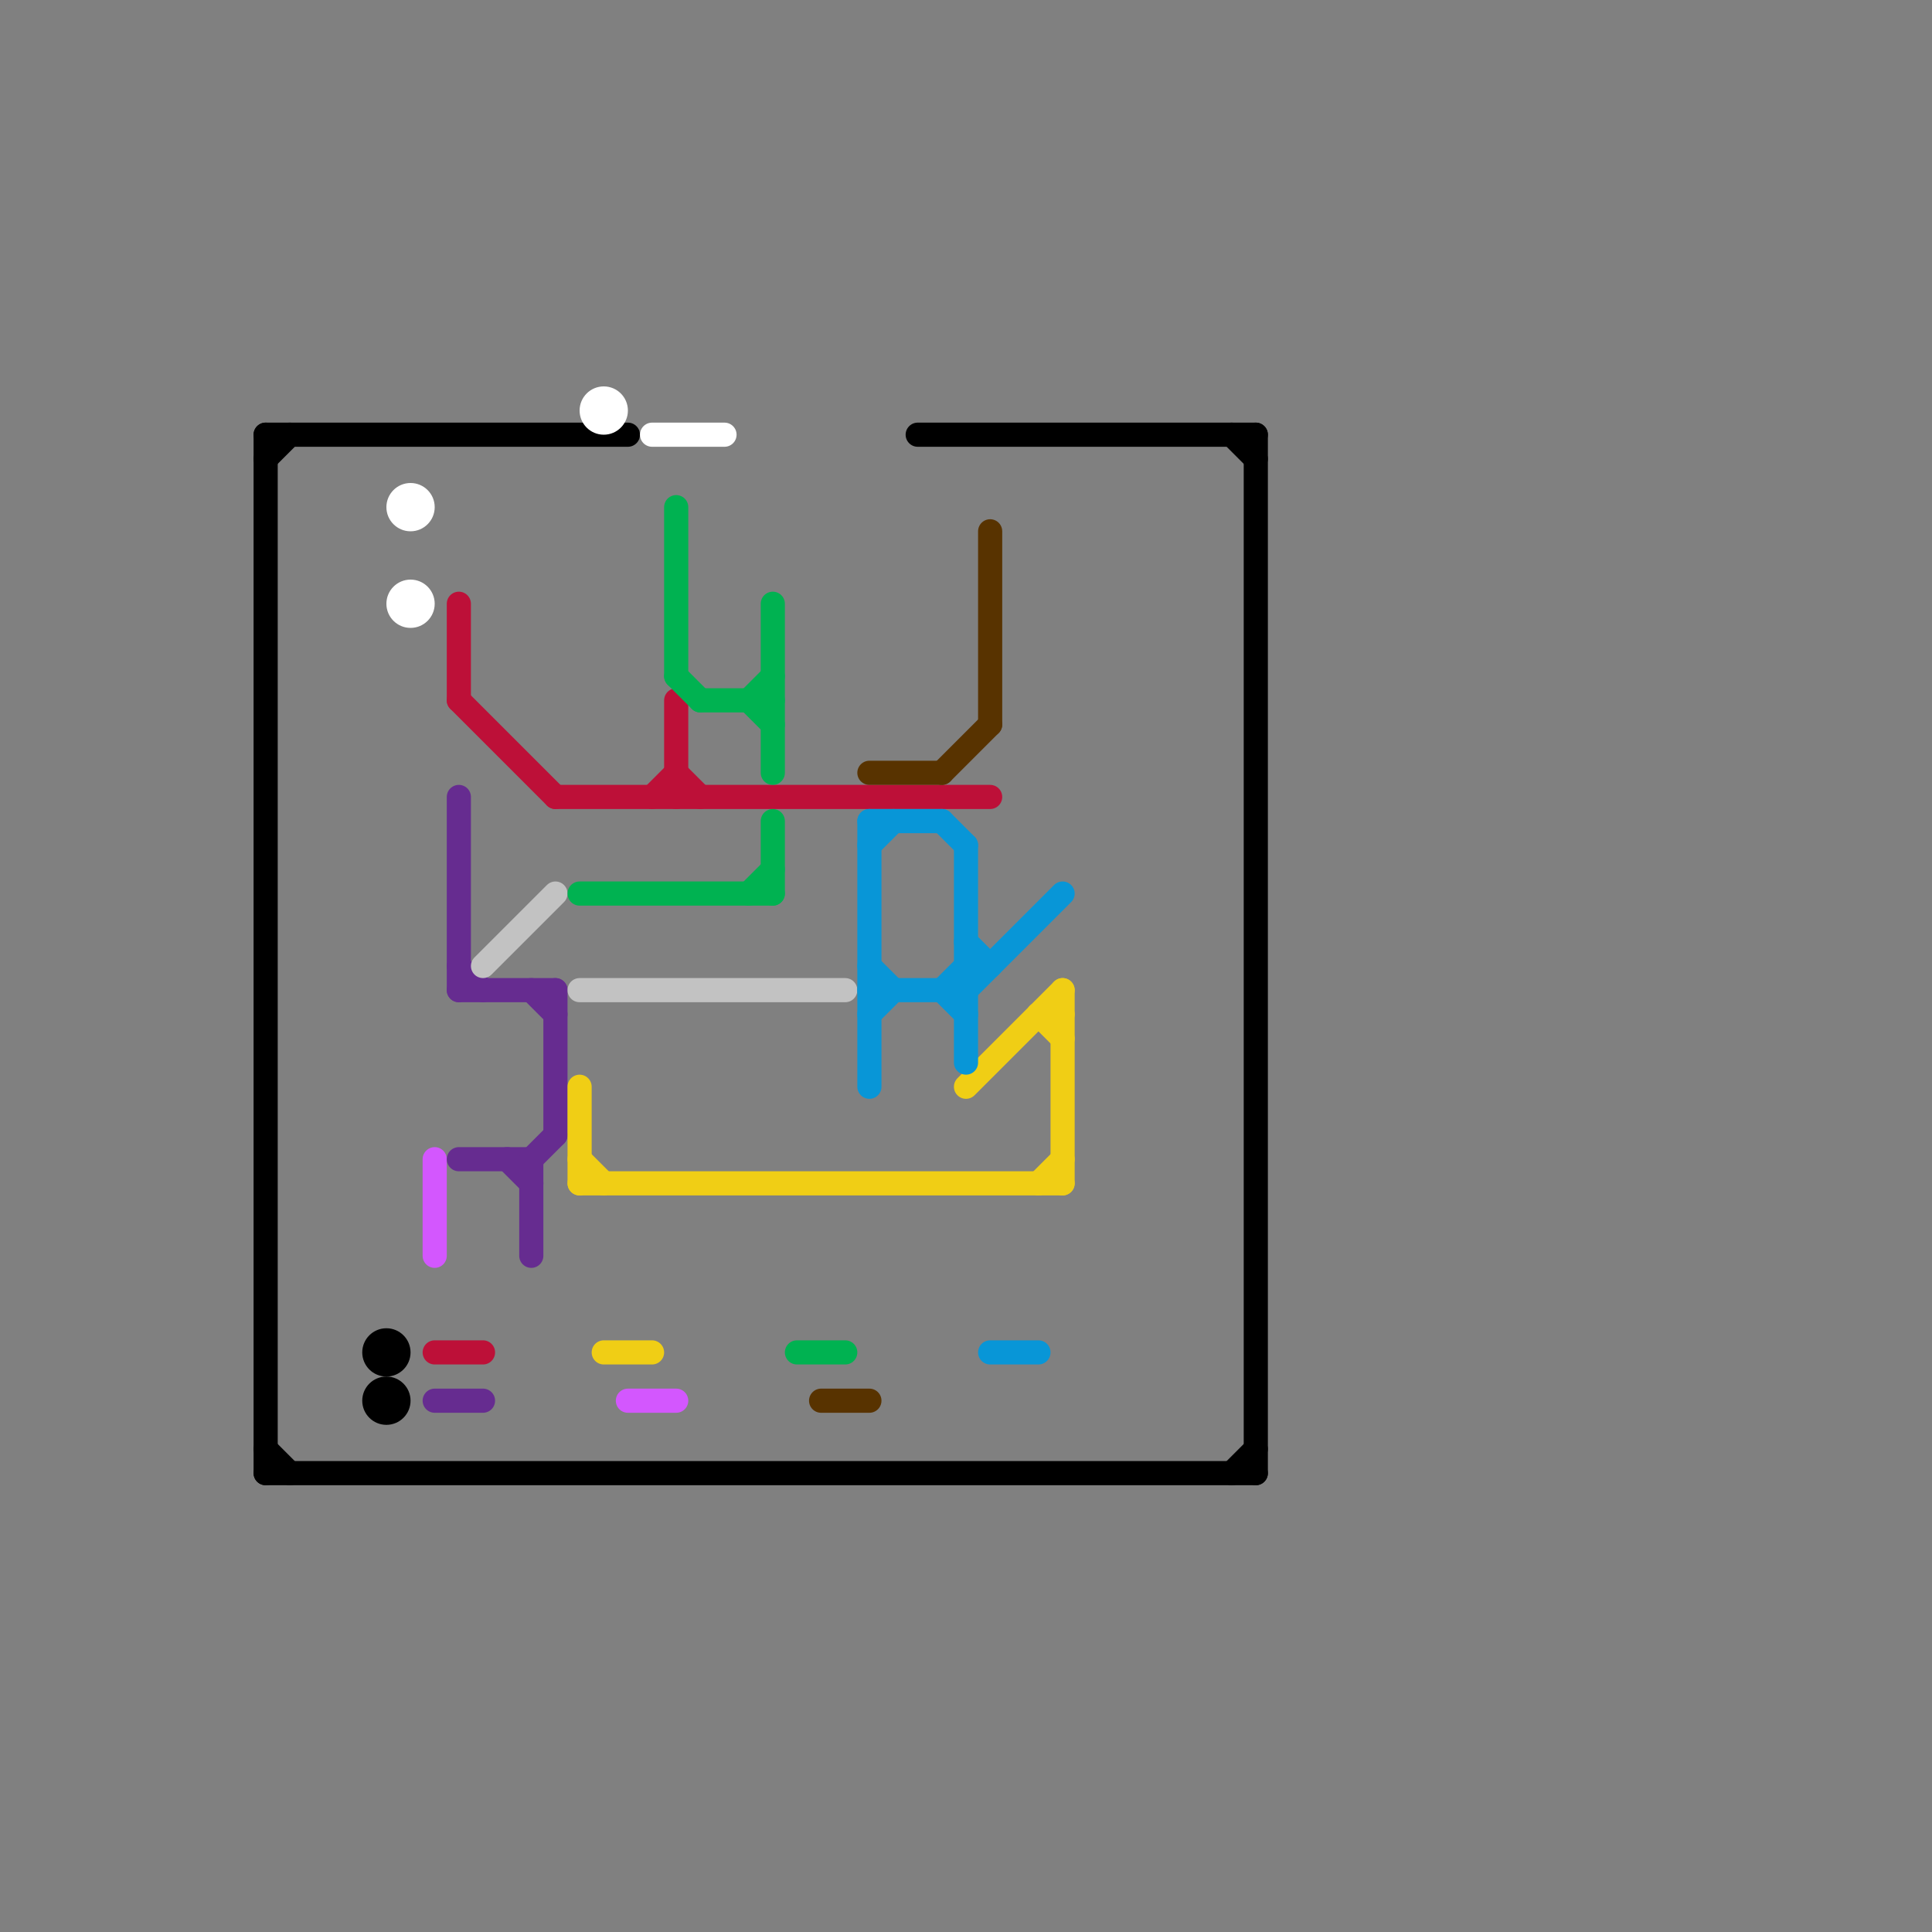
<svg version="1.1" xmlns="http://www.w3.org/2000/svg" viewBox="0 0 80 80">
<rect x="0" y="0" width="80" height="80" fill="#808080" stroke="none"/>
<style>text { font: 1px Helvetica; font-weight: 600; white-space: pre; dominant-baseline: central; } line { stroke-width: 1; fill: none; stroke-linecap: round; stroke-linejoin: round; } .c0 { stroke: #000000 } .c1 { stroke: #ffffff } .c2 { stroke: #d357fe } .c3 { stroke: #bd1038 } .c4 { stroke: #662c90 } .c5 { stroke: #c2c2c2 } .c6 { stroke: #00b251 } .c7 { stroke: #f0ce15 } .c8 { stroke: #583300 } .c9 { stroke: #0896d7 }</style><defs><g id="wm-xf"><circle r="1.2" fill="#000"/><circle r="0.9" fill="#fff"/><circle r="0.6" fill="#000"/><circle r="0.3" fill="#fff"/></g><g id="wm"><circle r="0.6" fill="#000"/><circle r="0.3" fill="#fff"/></g></defs><line class="c0" x1="11" y1="61" x2="52" y2="61"/><line class="c0" x1="11" y1="19" x2="12" y2="18"/><line class="c0" x1="11" y1="18" x2="11" y2="61"/><line class="c0" x1="51" y1="18" x2="52" y2="19"/><line class="c0" x1="38" y1="18" x2="52" y2="18"/><line class="c0" x1="11" y1="18" x2="26" y2="18"/><line class="c0" x1="11" y1="60" x2="12" y2="61"/><line class="c0" x1="52" y1="18" x2="52" y2="61"/><line class="c0" x1="51" y1="61" x2="52" y2="60"/><circle cx="16" cy="58" r="1" fill="#000000" /><circle cx="16" cy="56" r="1" fill="#000000" /><line class="c1" x1="27" y1="18" x2="30" y2="18"/><circle cx="25" cy="17" r="1" fill="#ffffff" /><circle cx="17" cy="25" r="1" fill="#ffffff" /><circle cx="17" cy="21" r="1" fill="#ffffff" /><line class="c2" x1="26" y1="58" x2="28" y2="58"/><line class="c2" x1="18" y1="48" x2="18" y2="52"/><line class="c3" x1="28" y1="32" x2="29" y2="33"/><line class="c3" x1="19" y1="29" x2="23" y2="33"/><line class="c3" x1="19" y1="25" x2="19" y2="29"/><line class="c3" x1="18" y1="56" x2="20" y2="56"/><line class="c3" x1="27" y1="33" x2="28" y2="32"/><line class="c3" x1="23" y1="33" x2="41" y2="33"/><line class="c3" x1="28" y1="29" x2="28" y2="33"/><line class="c4" x1="19" y1="48" x2="22" y2="48"/><line class="c4" x1="23" y1="41" x2="23" y2="47"/><line class="c4" x1="18" y1="58" x2="20" y2="58"/><line class="c4" x1="21" y1="48" x2="22" y2="49"/><line class="c4" x1="22" y1="48" x2="23" y2="47"/><line class="c4" x1="19" y1="33" x2="19" y2="41"/><line class="c4" x1="22" y1="41" x2="23" y2="42"/><line class="c4" x1="19" y1="41" x2="23" y2="41"/><line class="c4" x1="19" y1="40" x2="20" y2="41"/><line class="c4" x1="22" y1="48" x2="22" y2="52"/><line class="c5" x1="20" y1="40" x2="23" y2="37"/><line class="c5" x1="24" y1="41" x2="35" y2="41"/><line class="c6" x1="31" y1="29" x2="32" y2="28"/><line class="c6" x1="31" y1="37" x2="32" y2="36"/><line class="c6" x1="31" y1="29" x2="32" y2="30"/><line class="c6" x1="28" y1="28" x2="29" y2="29"/><line class="c6" x1="28" y1="21" x2="28" y2="28"/><line class="c6" x1="29" y1="29" x2="32" y2="29"/><line class="c6" x1="32" y1="25" x2="32" y2="32"/><line class="c6" x1="32" y1="34" x2="32" y2="37"/><line class="c6" x1="33" y1="56" x2="35" y2="56"/><line class="c6" x1="24" y1="37" x2="32" y2="37"/><line class="c7" x1="43" y1="42" x2="44" y2="42"/><line class="c7" x1="24" y1="49" x2="44" y2="49"/><line class="c7" x1="40" y1="45" x2="44" y2="41"/><line class="c7" x1="24" y1="48" x2="25" y2="49"/><line class="c7" x1="43" y1="49" x2="44" y2="48"/><line class="c7" x1="24" y1="45" x2="24" y2="49"/><line class="c7" x1="44" y1="41" x2="44" y2="49"/><line class="c7" x1="25" y1="56" x2="27" y2="56"/><line class="c7" x1="43" y1="42" x2="44" y2="43"/><line class="c8" x1="34" y1="58" x2="36" y2="58"/><line class="c8" x1="41" y1="22" x2="41" y2="30"/><line class="c8" x1="39" y1="32" x2="41" y2="30"/><line class="c8" x1="36" y1="32" x2="39" y2="32"/><line class="c9" x1="39" y1="41" x2="40" y2="40"/><line class="c9" x1="40" y1="40" x2="41" y2="40"/><line class="c9" x1="36" y1="42" x2="37" y2="41"/><line class="c9" x1="36" y1="41" x2="40" y2="41"/><line class="c9" x1="36" y1="35" x2="37" y2="34"/><line class="c9" x1="40" y1="35" x2="40" y2="44"/><line class="c9" x1="36" y1="40" x2="37" y2="41"/><line class="c9" x1="40" y1="41" x2="44" y2="37"/><line class="c9" x1="36" y1="34" x2="36" y2="45"/><line class="c9" x1="39" y1="41" x2="40" y2="42"/><line class="c9" x1="39" y1="34" x2="40" y2="35"/><line class="c9" x1="40" y1="39" x2="41" y2="40"/><line class="c9" x1="41" y1="56" x2="43" y2="56"/><line class="c9" x1="36" y1="34" x2="39" y2="34"/>
</svg>
